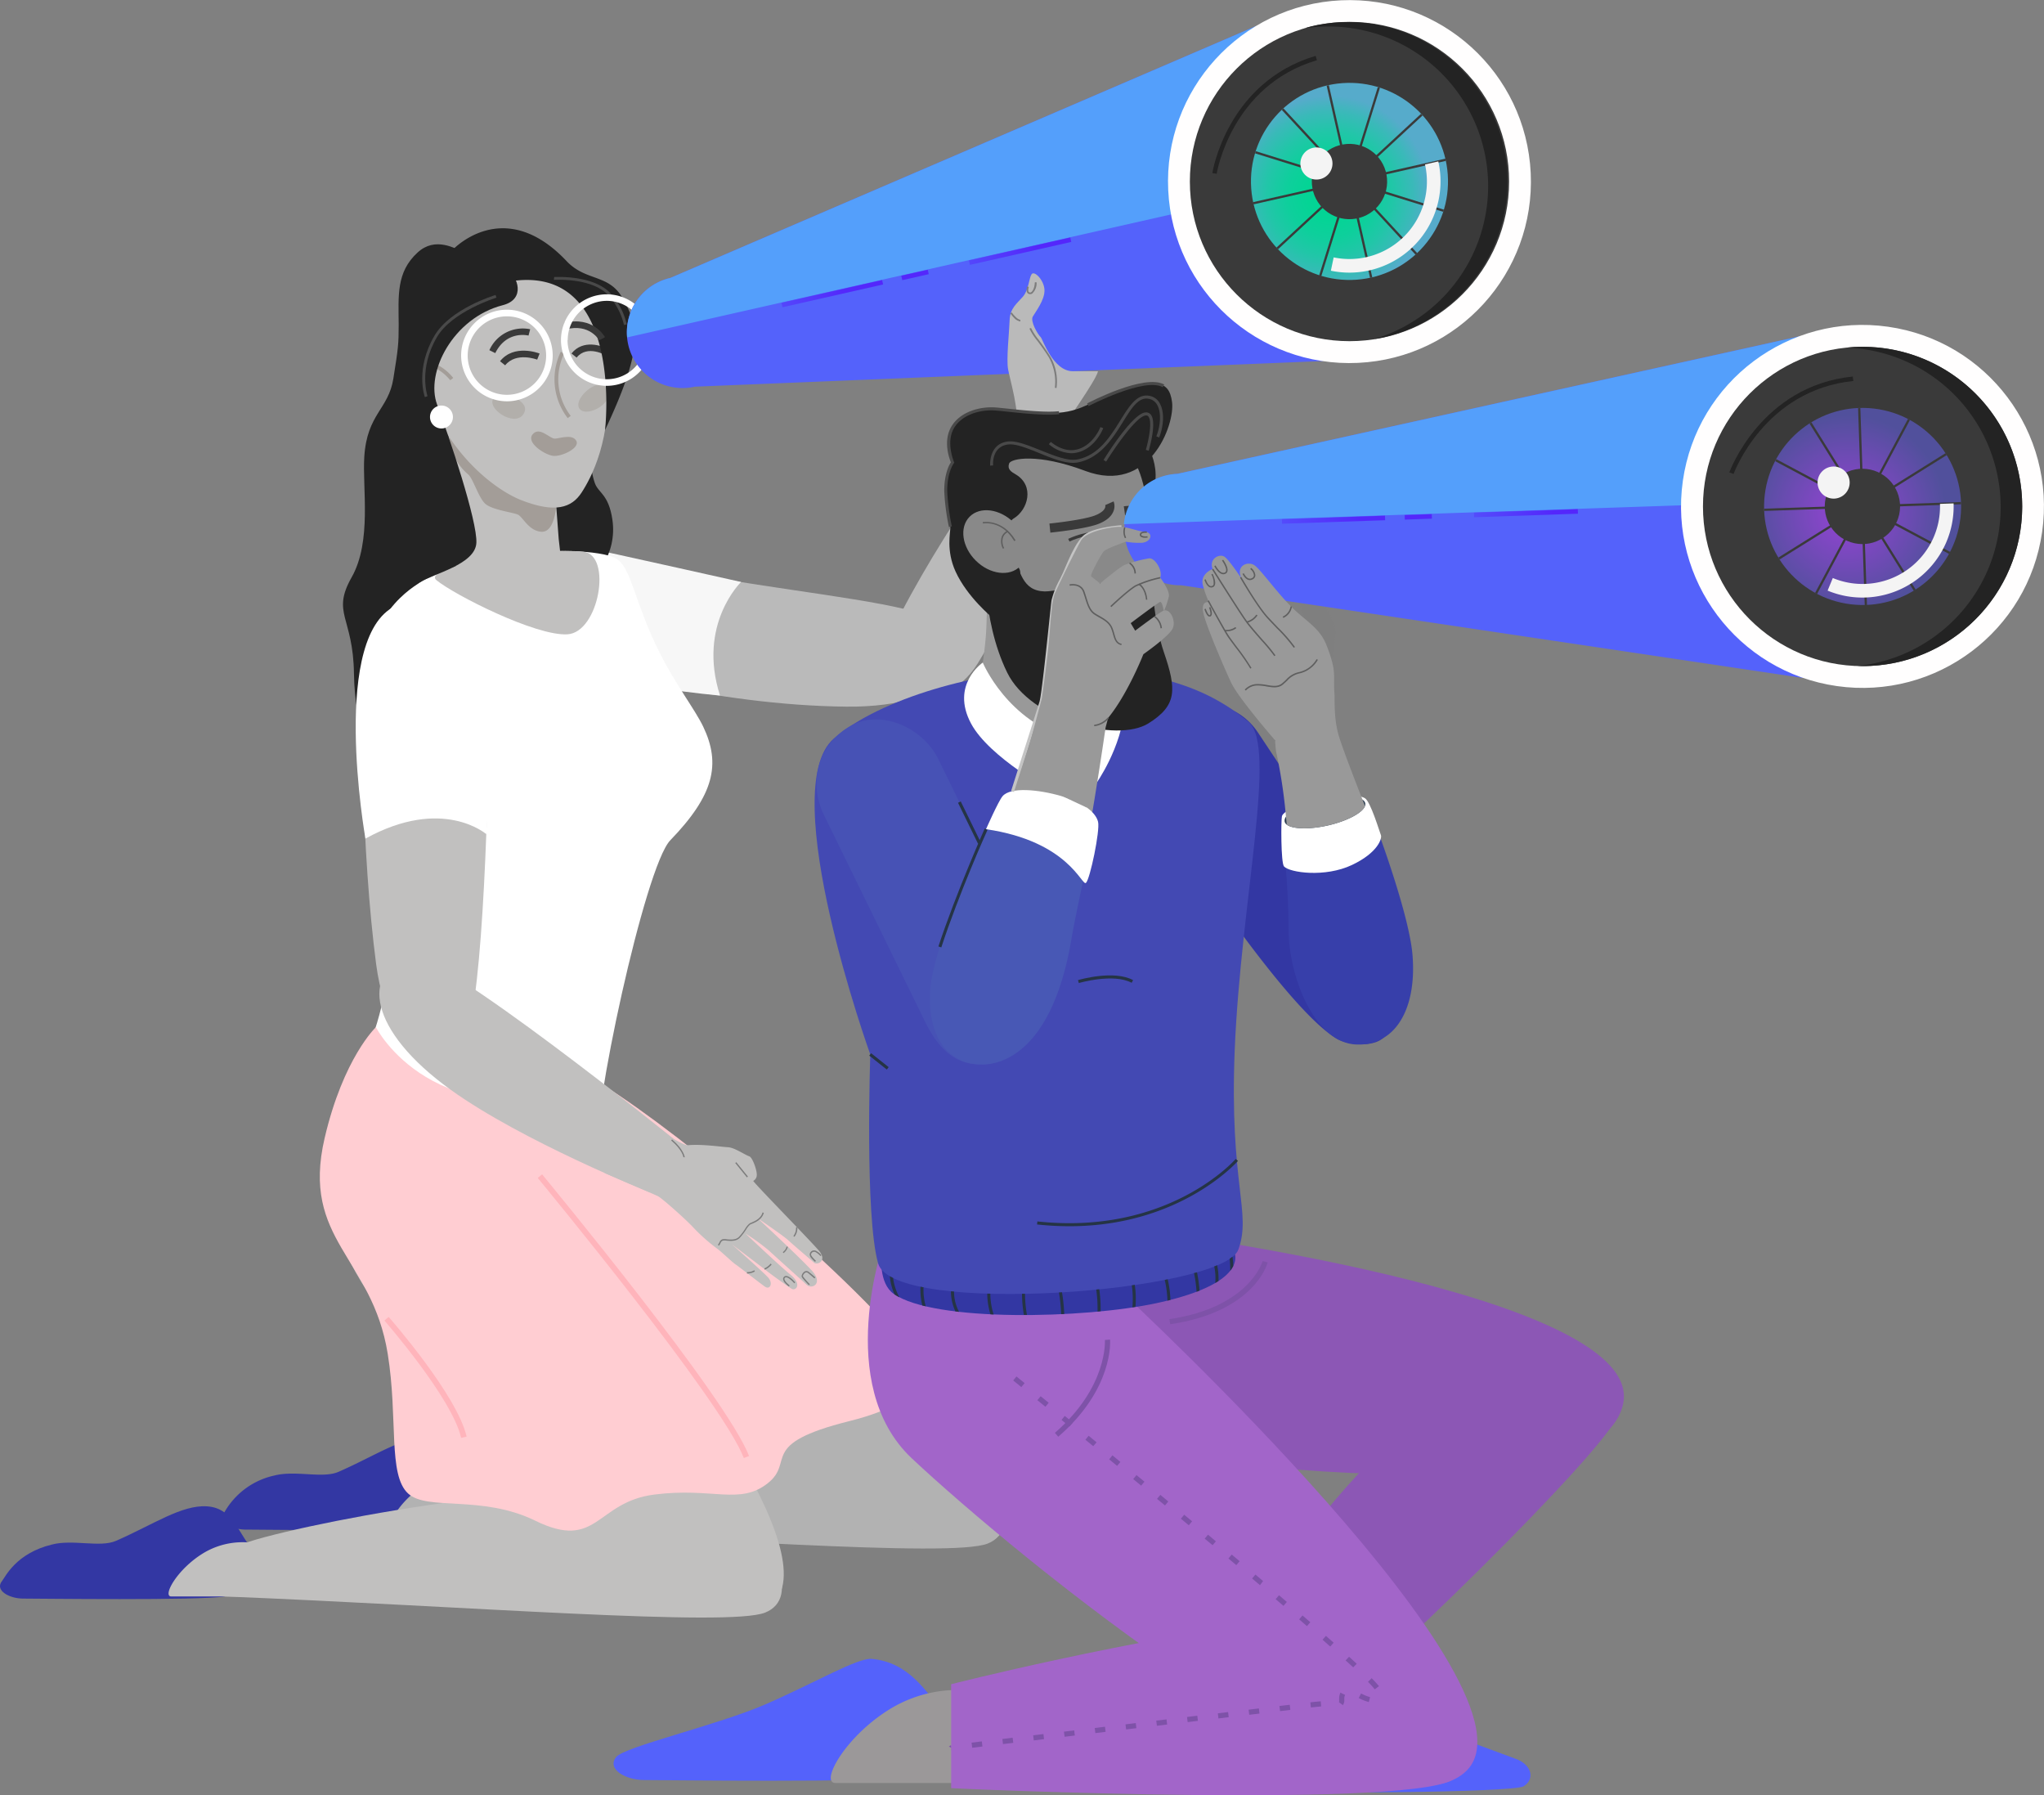 <svg xmlns="http://www.w3.org/2000/svg" xmlns:xlink="http://www.w3.org/1999/xlink" viewBox="0 0 558.06 490.04"><rect x="0" y="0" width="558.06" height="490.04" fill="#808080" stroke="none"/><defs><style>.cls-1{fill:#bababa;}.cls-2{fill:#f7f7f7;}.cls-3{fill:#232323;}.cls-4{fill:#b2b2b2;}.cls-5{fill:#3337a3;}.cls-6{fill:#c1c0bf;}.cls-7{fill:#fff;}.cls-8{fill:#a39d98;}.cls-9{fill:#ffcdd2;}.cls-10{fill:#b2afab;}.cls-11{fill:#3a3a3a;}.cls-12{fill:#494949;}.cls-13{fill:#ffb4bb;}.cls-14{fill:#5462fb;}.cls-15{fill:#549ffb;}.cls-16{fill:#fffefe;}.cls-17{fill:url(#Gradient_bez_nazwy_5);}.cls-18{fill:#f4f4f4;}.cls-19{fill:url(#Gradient_bez_nazwy_3);}.cls-20{fill:url(#Gradient_bez_nazwy_3-2);}.cls-21{fill:url(#Gradient_bez_nazwy_3-3);}.cls-22{fill:#7c7c7c;}.cls-23{fill:#9b9899;}.cls-24{fill:#8c57b5;}.cls-25{fill:#a265c9;}.cls-26{fill:#7e52a8;}.cls-27{fill:#005454;}.cls-28{fill:#4349b3;}.cls-29{fill:#999;}.cls-30{fill:#4752b5;}.cls-31{fill:#898989;}.cls-32{fill:#4858b5;}.cls-33{fill:#373faa;}.cls-34{fill:#2c3e52;}.cls-35{fill:#7f7f7f;}.cls-36{fill:#5e5e5e;}.cls-37{fill:#b9c2e5;}.cls-38{fill:#253445;}.cls-39{fill:#c4c4c4;}.cls-40{fill:url(#Gradient_bez_nazwy_4);}.cls-41{fill:url(#Gradient_bez_nazwy_3-4);}.cls-42{fill:url(#Gradient_bez_nazwy_3-5);}.cls-43{fill:url(#Gradient_bez_nazwy_3-6);}</style><radialGradient id="Gradient_bez_nazwy_5" cx="2152.44" cy="49.55" r="26.91" gradientTransform="matrix(-1, -0.07, -0.07, 1, 2518.92, 153.87)" gradientUnits="userSpaceOnUse"><stop offset="0" stop-color="#00d693"/><stop offset="0.24" stop-color="#04d495"/><stop offset="0.44" stop-color="#0ecf9c"/><stop offset="0.64" stop-color="#21c6a8"/><stop offset="0.84" stop-color="#3ab9b9"/><stop offset="1" stop-color="#56abcb"/></radialGradient><linearGradient id="Gradient_bez_nazwy_3" x1="2279.78" y1="80.17" x2="2307.52" y2="80.17" gradientTransform="matrix(-0.98, -0.22, -0.22, 0.98, 2482.04, 508.06)" gradientUnits="userSpaceOnUse"><stop offset="0" stop-color="#5427fb"/><stop offset="1" stop-color="#5458fb"/></linearGradient><linearGradient id="Gradient_bez_nazwy_3-2" x1="2267.31" y1="75.07" x2="2274.81" y2="75.07" gradientTransform="matrix(-0.98, -0.22, -0.22, 0.98, 2481.47, 502.95)" xlink:href="#Gradient_bez_nazwy_3"/><linearGradient id="Gradient_bez_nazwy_3-3" x1="2228.39" y1="68.58" x2="2256.34" y2="68.58" gradientTransform="matrix(-0.98, -0.22, -0.22, 0.98, 2480.75, 496.46)" xlink:href="#Gradient_bez_nazwy_3"/><radialGradient id="Gradient_bez_nazwy_4" cx="1482.33" cy="40.47" r="26.91" gradientTransform="matrix(0.07, -1, -1, -0.07, 443.01, 1619.68)" gradientUnits="userSpaceOnUse"><stop offset="0" stop-color="#9743d6"/><stop offset="0.99" stop-color="#51509c"/></radialGradient><linearGradient id="Gradient_bez_nazwy_3-4" x1="1609.66" y1="71.09" x2="1637.41" y2="71.09" gradientTransform="matrix(-0.98, -0.22, -0.22, 0.98, 1963.29, 430.74)" xlink:href="#Gradient_bez_nazwy_3"/><linearGradient id="Gradient_bez_nazwy_3-5" x1="1597.19" y1="65.98" x2="1604.69" y2="65.98" gradientTransform="matrix(-0.98, -0.22, -0.22, 0.98, 1963.27, 429.96)" xlink:href="#Gradient_bez_nazwy_3"/><linearGradient id="Gradient_bez_nazwy_3-6" x1="1558.28" y1="59.5" x2="1586.23" y2="59.5" gradientTransform="matrix(-0.98, -0.22, -0.22, 0.98, 1963.26, 428.96)" xlink:href="#Gradient_bez_nazwy_3"/></defs><g id="Warstwa_2" data-name="Warstwa 2"><g id="Warstwa_1-2" data-name="Warstwa 1"><path class="cls-1" d="M150.84,149c6.68.13,25.6,5.51,46.91,9.13,24.19,4.11,51,6.74,58.34,11.31,13.77,8.6,5.24,23.75-25,23.45-36.09-.36-72.69-10.67-84.21-15.38C122.53,167.51,133.65,148.63,150.84,149Z"/><path class="cls-1" d="M290,121.09l-12.32-3.51s-25,33.44-36.52,59.89c-5.14,11.78,15.7,20,25.82,3.56C283.85,153.66,290,121.09,290,121.09Z"/><path class="cls-2" d="M202.34,158.86s-12,11.53-5.76,31c0,0-30.49-2.48-50.33-10.21s-10.75-35.47,5-32.08C173.88,152.47,202.34,158.86,202.34,158.86Z"/><path class="cls-3" d="M161.4,121.2s-.68,5.92,1,10.66c1,2.79,3.79,3,4.81,10.08,1.32,9.07-4.52,17.13-10.44,18.15-4.17.72-9.44-7.34-10.31-11.87C144.36,137.25,161.4,121.2,161.4,121.2Z"/><path class="cls-4" d="M269.65,421.35c-9.95,3.93-81.12-1.74-147.58-4.42-6.1-.24-14.9-9.3,10.88-16.16,27.77-7.39,98.94-18.89,119.55-9.6S279.6,417.42,269.65,421.35Z"/><path class="cls-5" d="M129.17,403.47c-3.48-4.26-5-10.68-11.89-11.13s-14.61,4.94-24.85,9.42c-4.35,1.9-11.72-.48-17.48,1a20.76,20.76,0,0,0-13.66,10c-2,2.54,2,4.77,5.78,4.77s48.18.57,55-.59C128.28,415.88,132.66,407.72,129.17,403.47Z"/><path class="cls-4" d="M130.23,402.39A20.65,20.65,0,0,0,116.46,405c-7.35,4.39-11.44,11.92-8.94,11.92h28Z"/><path class="cls-4" d="M131,306.59c14.62-20.75,52.7,1.65,78.27,24.82,27.28,24.72,80.78,74.2,62.72,88.4-11.66,9.17-59.45-19.17-101-49C129.64,341.18,119.62,322.81,131,306.59Z"/><path class="cls-6" d="M98.54,304.36c17.92-18,42.18,10.19,63.46,37.36,22.7,29,67.05,86.8,46.85,97.74-13,7.06-51.95-25.54-87.89-62C85.22,341.27,84.54,318.41,98.54,304.36Z"/><path class="cls-6" d="M208.89,440.19c-9.95,3.94-81.12-1.74-147.57-4.41-6.11-.25-14.91-9.3,10.87-16.17,27.77-7.39,98.94-18.89,119.56-9.59S218.84,436.26,208.89,440.19Z"/><path class="cls-5" d="M68.41,422.31c-3.48-4.26-5-10.68-11.89-11.13s-14.61,4.94-24.85,9.42c-4.35,1.9-11.72-.48-17.47,1C4.34,424,1.51,430.37.53,431.6c-2,2.53,2,4.76,5.79,4.76s48.17.57,55-.58C67.52,434.72,71.9,426.57,68.41,422.31Z"/><path class="cls-6" d="M69.47,421.23a20.72,20.72,0,0,0-13.77,2.62c-7.35,4.39-11.44,11.93-8.94,11.93h28Z"/><path class="cls-7" d="M163.07,315.48s-36.73,1.57-55.37,8.89c-4.25,1.66-17.07-14.92-9.27-32.94,6.39-14.78,7.25-23.66,8.11-32.41,3.21-32.91-12.1-63.24-3.68-86.92s57.72-23.7,65.09-19.78c4.56,2.43,4.89,11.33,12.1,25.75,4.44,8.85,9.72,15.63,11.95,20.3,4.87,10.21,2.94,18.66-9,31C176.07,236.51,161.37,304.9,163.07,315.48Z"/><path class="cls-6" d="M142.24,136.48c9.36,3.69,13.83,2.12,16.53-2s8.27-14.6,7.07-31.65c-.36-5-2.52-19.36-8.1-26.78,0,0-11.25-16.38-34.51-6.76-11.7,4.85-14.36,22.37-5.28,41.76C125.35,126.87,136.8,134.34,142.24,136.48Z"/><polygon class="cls-6" points="122.33 115.07 124.71 160.09 153.06 151.67 152.54 147.14 150.39 118.4 122.33 115.07"/><path class="cls-8" d="M149.93,138.5h-.1l-.73-.09-.47-.06-.68-.13-.62-.12-.65-.16-.75-.2-.63-.18-.94-.3-.54-.18c-.51-.18-1-.37-1.56-.58h0c-4.39-1.73-12.68-6.92-19.6-17.15h0a14.73,14.73,0,0,0,5.18,10.17c1.32,1.1,2.82,6.36,4.66,8s7.42,2.34,8.83,2.92,2.95,4.48,6.48,4.71,4-6.61,4-6.61h0A15.06,15.06,0,0,1,149.93,138.5Z"/><path class="cls-6" d="M113.52,97.6c-2.5,2.49-1.93,7.12,1.27,10.32s7.82,3.78,10.32,1.28,1.94-7.13-1.27-10.33S116,95.1,113.52,97.6Z"/><path class="cls-8" d="M151,124.43c-2.26-.28-7.49-3.63-5.57-5.89s4.69,1.29,6.12,1.19,4.64-1.29,5.75.53C158.55,122.27,153.28,124.72,151,124.43Z"/><path class="cls-8" d="M155,114.14l.82-.62a16.33,16.33,0,0,1-1.81-17l-.91-.5A17.37,17.37,0,0,0,155,114.14Z"/><path class="cls-9" d="M251,371.92s6.08,9.71-19.12,16-14.66,11-22.32,17-15,1-30.95,3.05-15.42,15.47-32.45,7.14c-14.65-7.17-29.45-2.59-34.73-7.42-5.57-5.1-2.71-20.38-5.57-38.13-4.28-26.53-23.72-31-17.23-58.89,5.12-21.93,14-30.28,14-30.28s15.69,30.95,62.27,15.93C186.29,309.68,233.65,349,251,371.92Z"/><path class="cls-6" d="M159.31,150.61c-10.79-1.26-44.67,4.06-40.15,7.76,4.86,4,27.1,15.29,35.75,14.78S167.19,151.53,159.31,150.61Z"/><path class="cls-10" d="M143.25,112.33c-1.64,4.73-9.9-.11-8.72-3.22S144.44,108.93,143.25,112.33Z"/><path class="cls-10" d="M165.42,105.66c3.28,3.79-5,8.55-7.13,6S163.05,102.94,165.42,105.66Z"/><path class="cls-11" d="M137.92,99.72c3-3.74,8.69-1.58,8.74-1.55l.66-1.67c-.28-.11-7-2.67-10.8,2.1Z"/><path class="cls-11" d="M157.43,97.61c2.92-3.63,8-.62,8.18-.49l.94-1.53c-2.27-1.39-7.39-3-10.52.9Z"/><path class="cls-6" d="M133.33,182.16c.61,15.64-.61,74-4.46,94.49-3,16-22.24,16.44-26.18-13.5s-4.69-74.08-2.38-82.67C107.16,155,132.67,165,133.33,182.16Z"/><path class="cls-8" d="M122.92,103.79l.83-.62c-.15-.21-3.84-5.09-9.21-4.48l.12,1C119.43,99.19,122.88,103.74,122.92,103.79Z"/><path class="cls-7" d="M125.9,97.05a12.5,12.5,0,1,1,12.5,12.49A12.52,12.52,0,0,1,125.9,97.05Zm1.79,0a10.71,10.71,0,1,0,10.71-10.7A10.71,10.71,0,0,0,127.69,97.05Z"/><path class="cls-3" d="M114,68.94c4.83-4.46,10.32-1.12,12.71,0s-.82,3.8,3.14,4,6.36-.67,8.86.89,5,7.82-1.45,9.48c-13.56,3.49-21.22,18.38-17.9,27.19s11,31.75,10.7,37.69-11.9,8.43-15.42,10.79-17.43,11-14.1,35.34c1,7.62,1.32,11.8,1.32,11.8s-5-6.66-5.22-22.26-6.2-16.42-.63-26.28,2.89-24.38,3.45-32.92c.76-11.71,6.59-12.9,7.93-21.29s1.46-9.38,1.46-14.76C108.81,80.78,108.13,74.31,114,68.94Z"/><path class="cls-3" d="M123.34,68.44s14-15.53,31.37,2.85c5.31,5.6,11.51,3.39,15.34,10.19,4.45,7.88,5.65,13.5-4.86,35.93,0,0,5.16-43.7-24-40.86C136.16,77,128.47,76,127,73A13.21,13.21,0,0,0,123.34,68.44Z"/><path class="cls-11" d="M135.22,96.39c3.09-6.22,8.84-4.85,9.08-4.79l.45-1.73a10,10,0,0,0-11.14,5.72Z"/><path class="cls-11" d="M163.59,92.88l1.58-.83c0-.06-3.23-5.93-11.13-3.89l.45,1.74C161,88.21,163.56,92.84,163.59,92.88Z"/><path class="cls-7" d="M117.4,113.83a3.13,3.13,0,1,0,3.13-3.13A3.13,3.13,0,0,0,117.4,113.83Z"/><path class="cls-6" d="M177.27,325.41,184.08,311S119.34,258.86,112,261.11c-13.49,4.12-11.49,20.15,11.06,36.37C142.52,311.5,177.27,325.41,177.27,325.41Z"/><path class="cls-7" d="M132.77,227.7s-11.89-10.42-33,1.21c0,0-10.1-56.81,9.09-63.88s24.85,6.54,25.83,16.47S132.77,227.7,132.77,227.7Z"/><path class="cls-12" d="M170.36,88.7l.75-.15a18.56,18.56,0,0,0-4.66-8.73c-4.34-4.29-12.69-4.3-15.15-4.2l-.08.77h.11c2.37-.1,10.46-.1,14.58,4A18.14,18.14,0,0,1,170.36,88.7Z"/><path class="cls-7" d="M153.16,92.83a12.49,12.49,0,1,1,12.49,12.49A12.51,12.51,0,0,1,153.16,92.83Zm1.79,0a10.7,10.7,0,1,0,10.7-10.71A10.71,10.71,0,0,0,155,92.83Z"/><path class="cls-12" d="M116,108.4l.72-.26c0-.07-2.55-7.42,2.59-16.14,4.13-7,16.1-10.71,16.22-10.74l-.22-.74c-.51.15-12.38,3.8-16.67,11.09C113.31,100.66,115.88,108.09,116,108.4Z"/><path class="cls-13" d="M203.08,398l1.43-.55C198.49,381.65,150,323,148,320.55l-1.18,1C147.29,322.14,197.15,382.43,203.08,398Z"/><path class="cls-13" d="M125.9,392.49l1.5-.34c-2.54-11.21-20.53-31.81-21.29-32.68l-1.15,1C105.14,360.69,123.45,381.65,125.9,392.49Z"/><path class="cls-14" d="M183,75.87a15.21,15.21,0,1,0,6.71,29.68l171.57-7L342.76,7.19Z"/><path class="cls-15" d="M171.23,92.1,351.71,51.3,342.76,7.19,183,75.87A15.21,15.21,0,0,0,171.23,92.1Z"/><circle class="cls-16" cx="368.44" cy="49.55" r="49.54" transform="translate(-1.93 17.43) rotate(-2.7)"/><circle class="cls-11" cx="368.44" cy="49.55" r="43.58"/><circle class="cls-17" cx="368.44" cy="49.55" r="26.9" transform="translate(-2.6 26.44) rotate(-4.1)"/><path class="cls-3" d="M358.83,7c-1,.22-1.9.48-2.83.75a43.57,43.57,0,0,1,19.18,84.8c.95-.15,1.91-.32,2.87-.54A43.58,43.58,0,0,0,358.83,7Z"/><rect class="cls-11" x="368.13" y="22.65" width="0.62" height="53.81" transform="translate(-1.86 82.47) rotate(-12.74)"/><rect class="cls-11" x="368.13" y="22.65" width="0.62" height="53.81" transform="translate(64.21 263.2) rotate(-42.74)"/><rect class="cls-11" x="368.13" y="22.65" width="0.62" height="53.81" transform="translate(211.8 386.69) rotate(-72.74)"/><polygon class="cls-11" points="342.26 55.78 342.13 55.18 394.61 43.31 394.74 43.92 342.26 55.78"/><rect class="cls-11" x="341.53" y="49.24" width="53.81" height="0.62" transform="translate(64.37 263.43) rotate(-42.78)"/><rect class="cls-11" x="341.53" y="49.24" width="53.81" height="0.62" transform="translate(211.59 386.6) rotate(-72.7)"/><path class="cls-18" d="M368.42,74.42a24.76,24.76,0,0,1-5.06-.52l.76-3.64a21.15,21.15,0,0,0,24.94-25.37l3.63-.83a24.9,24.9,0,0,1-24.27,30.36Z"/><circle class="cls-11" cx="368.44" cy="49.55" r="10.28" transform="translate(-3 64.93) rotate(-10.03)"/><path class="cls-18" d="M363.69,43.66a4.38,4.38,0,1,1-5.24-3.3A4.38,4.38,0,0,1,363.69,43.66Z"/><path class="cls-3" d="M332.18,47.44,331,47.25c0-.25,4.05-24.84,28.2-32l.35,1.19C336.13,23.37,332.22,47.19,332.18,47.44Z"/><rect class="cls-19" x="213.15" y="79.55" width="28.17" height="1.24" transform="translate(-12.09 52.11) rotate(-12.75)"/><rect class="cls-20" x="246.12" y="74.45" width="7.41" height="1.24" transform="translate(-10.41 56.97) rotate(-12.75)"/><rect class="cls-21" x="264.33" y="67.96" width="28.37" height="1.24" transform="translate(-8.27 63.14) rotate(-12.75)"/><path class="cls-1" d="M288,128.91s1.91-11,2.2-12,9.06-13,9.58-15.58l-6.9,0c-5.37,0-8.22-8.78-8.72-9.26-.85-.81-2.92-4.37-2.18-5.66s3.28-4.53,3.19-7.24-2.8-5.42-3.53-4.3-.75,4.25-2.38,6.13-3.5,3.12-3.61,6.44-.94,10.62-.41,13.44,3.29,12.16,2.13,15.79-2.85,10.13-2.85,10.13Z"/><path class="cls-22" d="M288,105.85a13.54,13.54,0,0,0-1.63-8.28c-1.15-1.85-2.26-3.35-3.16-4.55a15.91,15.91,0,0,1-2.15-3.33l.44-.16a15.61,15.61,0,0,0,2.08,3.21c.9,1.21,2,2.72,3.18,4.59a13.57,13.57,0,0,1,1.69,8.6Z"/><path class="cls-22" d="M280.58,80.05c-.57-.57-.15-1.81-.13-1.87l.44.15s-.41,1.24.15,1.48a.51.51,0,0,0,.5-.06c.41-.26.91-1.12,1-2.69l.47,0a3.87,3.87,0,0,1-1.19,3.07,1,1,0,0,1-.93.09A.73.73,0,0,1,280.58,80.05Z"/><path class="cls-22" d="M276.85,86.74a9.9,9.9,0,0,1-1-1.2l.38-.26c.4.56,1.59,2,2.35,2v.47A3,3,0,0,1,276.85,86.74Z"/><path class="cls-6" d="M187.71,312.61c4-.36,9.15.45,11,.54s4.47,2,5.91,2.51c.82.32,2,3.62,2,4.94a1.86,1.86,0,0,1-.95,1.74c-.48-.06,15.18,15.88,17.87,19,2.46,2.83-.41,4.14-1.33,3.3s-5.57-4.77-7-6.09-8.34-6-8.34-6,11.72,10.88,14.84,14.34,0,5.23-1.56,3.75c-1.14-1.09-8.38-7.57-10.27-9.33a60.78,60.78,0,0,0-6.33-4.59s9,8.55,12.28,11.23,1.39,4.49.34,3.86-5.72-4-6.87-4.92-9.52-7.26-9.52-7.26,8.44,7.44,9.91,9.05.54,3.47-.81,2.55-7-5.38-8-6.05-3.84-3.45-5.13-4.38a49.06,49.06,0,0,1-6.36-5.63c-2.1-2.29-8.64-8.09-9.74-8.64s-14.55-6.32-14.55-6.32l10-14.62S186.33,312.74,187.71,312.61Z"/><path class="cls-22" d="M203.92,347.62a4,4,0,0,0,2.18-.56l-.18-.32a3.45,3.45,0,0,1-1.95.51Z"/><path class="cls-22" d="M208.81,346.58a4.73,4.73,0,0,0,1.87-1.43l-.29-.22a4.37,4.37,0,0,1-1.71,1.31Z"/><path class="cls-22" d="M213.91,342.06a2.94,2.94,0,0,0,1.18-1.75l-.36,0c-.07.78-1,1.48-1,1.49Z"/><path class="cls-22" d="M216.61,337.39l.28.22a3.77,3.77,0,0,0,.8-2.66l-.36.08A3.5,3.5,0,0,1,216.61,337.39Z"/><path class="cls-22" d="M196,339.8l.28.23a4,4,0,0,0,.46-.74,1.08,1.08,0,0,1,.6-.64,2.86,2.86,0,0,1,1,0c1.13.1,2.66.24,3.66-.79a16.26,16.26,0,0,0,1.7-2.22,5.27,5.27,0,0,1,1.12-1.38,5.07,5.07,0,0,1,.48-.21c1-.41,2.76-1.18,3.24-3l-.35-.09c-.43,1.65-2.06,2.34-3,2.75-.2.09-.38.16-.5.23a5.2,5.2,0,0,0-1.25,1.49,14.41,14.41,0,0,1-1.67,2.18c-.87.91-2.31.77-3.35.68a2.9,2.9,0,0,0-1.21,0,1.46,1.46,0,0,0-.78.81A4,4,0,0,1,196,339.8Z"/><path class="cls-22" d="M221.53,343.44a9.68,9.68,0,0,0,1,1l.24-.27c-.56-.52-1.34-1.39-1.34-1.72a.83.83,0,0,1,.41-.64.85.85,0,0,1,.87,0,4.78,4.78,0,0,1,1.29,1.06l.28-.23a5,5,0,0,0-1.4-1.16,1.25,1.25,0,0,0-1.23,0,1.19,1.19,0,0,0-.58,1A1.75,1.75,0,0,0,221.53,343.44Z"/><path class="cls-22" d="M219.2,349c.52.66,1.51,1.67,1.65,1.8l.26-.25a18.63,18.63,0,0,1-1.86-2.11c-.09-.17.09-.61.43-.9a.65.65,0,0,1,.83-.12c.58.42,1.83,1.54,1.84,1.55l.25-.27c0-.05-1.28-1.14-1.88-1.58a1,1,0,0,0-1.27.14c-.41.35-.72,1-.52,1.35A2,2,0,0,0,219.2,349Z"/><path class="cls-22" d="M214.25,350.11a6.65,6.65,0,0,0,1.14,1.06l.21-.29c-.37-.28-1.37-1.12-1.43-1.73a.44.44,0,0,1,.12-.35.43.43,0,0,1,.35-.13c.7,0,1.83,1.18,2.2,1.62l.28-.24c-.06-.07-1.46-1.72-2.47-1.75a.81.81,0,0,0-.62.25.78.78,0,0,0-.22.63A1.94,1.94,0,0,0,214.25,350.11Z"/><path class="cls-22" d="M186.59,315.89l.36,0c0-.08-.24-2.11-3.46-4.86l-.24.28C186.35,313.91,186.59,315.87,186.59,315.89Z"/><rect class="cls-22" x="202.29" y="316.79" width="0.36" height="5.05" transform="translate(-155.91 198.83) rotate(-39.04)"/><path class="cls-14" d="M257.47,467.41c-4.58-5.6-9.23-13.63-19.44-14.59-3.84-.37-15.41,6.46-28.88,12.34-13.16,5.75-38.67,11.6-40.93,14.46-2.64,3.33,2.64,6.26,7.6,6.27s63.34.75,72.31-.78C256.29,483.73,262.05,473,257.47,467.41Z"/><path class="cls-14" d="M337,470c2.11,6.14,3.51,14.36,11.81,18.36,3.12,1.51,64.35.95,67.15-.75,3.26-2,2.14-5.91-2-7.46S358.45,459.52,350.41,458C343.11,456.62,334.91,463.85,337,470Z"/><path class="cls-23" d="M267.06,461.75a35.43,35.43,0,0,0-23.63,4.49c-12.62,7.53-19.64,20.46-15.34,20.46h48Z"/><path class="cls-24" d="M308.55,335.32s143,17.57,134.45,48.53c-9.91,36.06-155.92,8.57-155.92,8.57Z"/><path class="cls-24" d="M441.28,386.79c-1.44,7.51-67.1,72.86-94.51,93.35l-27-5.25s37.39-66.85,69.08-88.74S442.72,379.27,441.28,386.79Z"/><path class="cls-25" d="M241.38,338.85s-13.92,39,7.54,59.21c28.31,26.61,127,107.42,151.16,85.6s-93.59-130.72-93.59-130.72Z"/><path class="cls-25" d="M397.55,485.06c6.74-8.93-8.68-48.25-42.4-43.81-48,6.33-95.46,18.49-95.46,18.49V488.1C259.32,488.19,390.82,494,397.55,485.06Z"/><path class="cls-26" d="M288.93,392.18l-.92-1.06c14.51-12.59,13.66-25.22,13.65-25.35l1.41-.11C303.11,366.2,304,379.13,288.93,392.18Z"/><path class="cls-26" d="M259.77,477.78l-.08-.7-.62-.33.56-.37.08.71.6.33-.6-.33.08.69Zm5.66-.7-.17-1.39,2.8-.35.17,1.4Zm8.41-1-.17-1.39,2.8-.35.18,1.4Zm8.41-1-.17-1.4,2.8-.34.17,1.39Zm8.41-1-.18-1.39,2.8-.35.17,1.4Zm8.4-1-.17-1.39,2.8-.35.17,1.4Zm8.4-1-.17-1.39,2.8-.34.17,1.39Zm8.4-1-.17-1.4,2.8-.34.17,1.4Zm8.4-1-.17-1.4,2.8-.34.17,1.4Zm8.4-1-.16-1.4,2.8-.33.17,1.39Zm8.41-1-.17-1.39,2.81-.34.16,1.4Zm8.42-1-.17-1.4,2.81-.33.16,1.4Zm8.41-1-.15-1.39c1.39-.16,2.37-.25,2.85-.29l.11,1.4Zm8.82-.59-1.15-.82s.05-.08.05-.29a1.7,1.7,0,0,0,0-.22,4.63,4.63,0,0,1,0-.51,3.69,3.69,0,0,1,.35-1.61l1.27.61a2.26,2.26,0,0,0-.21,1,2.3,2.3,0,0,0,0,.36c0,.13,0,.26,0,.37A1.94,1.94,0,0,1,366.72,465.29Zm7-.88a14.15,14.15,0,0,1-2.76-1.1l.64-1.25a12.37,12.37,0,0,0,2.46,1Zm1.62-3.47a24.24,24.24,0,0,0-1.84-2.05l1-1c.87.9,1.53,1.63,2,2.17Zm-5.88-6c-.65-.6-1.34-1.24-2.08-1.9l.95-1,2.09,1.91Zm-6.27-5.68-2.11-1.87.93-1.05,2.11,1.87Zm-6.36-5.58-2.13-1.85.92-1.06,2.13,1.85Zm-6.41-5.53-2.14-1.83.92-1.07,2.14,1.83ZM344,432.7l-2.15-1.83.91-1.07,2.09,1.78Zm-6.46-5.47-2.15-1.81.9-1.08,2.16,1.82Zm-6.48-5.44L328.91,420l.9-1.08,2.16,1.81Zm-6.49-5.44-2.16-1.8.9-1.08,2.16,1.8Zm-6.5-5.41-2.17-1.8.9-1.09,2.17,1.8Zm-6.51-5.41-2.17-1.79.9-1.09,2.17,1.8ZM305,400.14l-2.17-1.79.89-1.09,2.18,1.8Zm-6.53-5.39L296.33,393l.9-1.08,2.17,1.79ZM292,389.38l-2.18-1.79.89-1.09,2.18,1.79ZM285.42,384l-2.19-1.79.89-1.09,2.19,1.79Zm-6.57-5.37-2.22-1.81.89-1.09,2.22,1.81Z"/><path class="cls-26" d="M319.49,361.48l-.21-1.4c21.81-3.2,25.43-15.73,25.46-15.85l1.36.36C346,345.14,342.28,358.12,319.49,361.48Z"/><path class="cls-27" d="M252.44,330.73c.76.89,1.57-4.54,2.88-10.25,1.52-6.63,3.31-13.87.46-15.48-3.09-1.75-3.39,7-3.51,14.68C252.18,325.17,251.76,329.92,252.44,330.73Z"/><path class="cls-27" d="M244.86,322.81c.87.78.94-4.71,1.45-10.55.59-6.78,1.37-14.19-1.67-15.4-3.3-1.3-2.4,7.41-1.46,15C243.84,317.34,244.08,322.1,244.86,322.81Z"/><path class="cls-5" d="M240.67,342.83s-.81,7.45,3.33,10.35c11.05,7.74,52,6.8,71.79,2.53,26.86-5.81,20.93-14.54,20.93-14.54Z"/><path class="cls-3" d="M313.32,121.73s6.61,10.61-3.1,18.63-4.24-17.1-4.24-17.1Z"/><path class="cls-5" d="M343.38,199.85l37.9,57c5.05,7.6,3.28,20.81-3.77,26.59-3.33,2.73-10.29,1.43-12.46.15-15.58-9.16-50.34-64.14-50.34-64.14a17.36,17.36,0,0,1,28.43-19.94Z"/><path class="cls-28" d="M340.89,197.07c-13.06-11-29.35-14.59-51.45-14.38s-49.3,8.05-61.83,18.95c-16,13.91,10,86.2,10,86.2s-1.54,43.9,2.13,57c4.14,14.7,94.16,7.89,98.37-3.77,3.65-10.11-2.5-17.79-1-54.57C338.8,245.77,348.77,203.73,340.89,197.07Z"/><path class="cls-29" d="M269.39,141.8s.34,23-.18,31.06S266,195,266,195c-.39,6,16.11,7.81,26.4,6.8A10.68,10.68,0,0,0,300.6,197l3.17-44.89Z"/><path class="cls-7" d="M268.32,180.86S275,197,292.37,201.75l-5.08,14.31s-17.18-9.26-22.16-18.54C259.43,186.89,268.32,180.86,268.32,180.86Z"/><path class="cls-30" d="M268.68,290.56c-6.67.28-11.44-2.72-15.72-10.87l-28-57.22c-4.21-8.61-1.9-19.15,7.23-24.3,8.35-4.71,19.76.45,24,9.06l28,57.22a17.37,17.37,0,0,1-8,23.22C274,288.75,271,290.47,268.68,290.56Z"/><path class="cls-7" d="M292.37,201.75l6.85,12.2s7.06-9.81,7.86-21c.66-9.18-2.71-12.83-2.71-12.83S305,198.26,292.37,201.75Z"/><path class="cls-31" d="M310.19,126.79c-6.54-12.65-22.57-15.17-34.48-10.09-16.19,6.9-13,22.4-10.79,33,4.62,22.43,27.89,44.79,42.22,33.57C316.54,175.9,316,137.92,310.19,126.79Z"/><path class="cls-3" d="M260.08,126.27c-3.52-8.3,2-15.6,13.45-14.5,10.73,1,16.27,2,22.78-1,19-8.67,22.88-7.28,23.69-1s-6.28,25.34-23.73,18.76c-12.9-4.86-20.29-3.41-20.76-2-.54,1.56.53,2.23,1.86,3,5.11,3.08,3.37,9.65-.71,12.06-2.52,1.48-.1,10.85,1.56,13.55s-3.24,5.59-4.88,1.61c-1.36-3.29-2.46,11.79-2.46,11.79s-6.81-5.55-10-12.55c-2.61-5.75-1.39-10.55-1.4-12.24S256.27,134.45,260.08,126.27Z"/><path class="cls-3" d="M269,150.62s-1.29,18.14,6,33c6.33,12.89,29.86,19.27,38.56,13.83,7.85-4.91,7.69-9.25,4.2-19.44-2.65-7.74-2.91-17.22-3.47-18.68-1.31-3.41-25.13,2.22-29.08,2.11-6.27-.17-6.54-5.7-8.91-10.28C273.67,146.15,270.9,147.4,269,150.62Z"/><ellipse class="cls-31" cx="271.6" cy="147.83" rx="7.34" ry="9.66" transform="translate(-24.27 237.73) rotate(-45.46)"/><path class="cls-29" d="M283.78,193.28s-5.59,20.41-9.36,27.22-19,36.89-19.66,50.33,5.94,18.77,12.7,18.86,18.22-6.28,24.25-33.5c5.47-24.73,10.13-57.5,10.13-57.5Z"/><path class="cls-32" d="M267.45,290.52a12.57,12.57,0,0,1-9.05-3.91c-3.25-3.46-4.8-8.93-4.47-15.82.66-13.93,16.77-46.31,19.05-51.15,3.25-6.88,26.58-1.19,25.3,7.42-1,6.75-4.48,21.73-5.76,29.31C286.28,293.21,267.65,290.52,267.45,290.52Z"/><path class="cls-12" d="M270.34,127.11c0-.06-.47-5.77,4.61-6.57,2.39-.38,5.68,1,9.16,2.38s7.38,3,10,2.5c5.85-1.14,9-6.22,11.79-10.7,2.41-3.87,4.5-7.22,7.76-6.7a4,4,0,0,1,3,2.11c1.44,2.54.91,6.59-.18,9.29l-.77-.32c1.05-2.59,1.47-6.37.23-8.57a3.26,3.26,0,0,0-2.42-1.69c-2.72-.43-4.58,2.54-6.92,6.32-2.74,4.4-6.14,9.87-12.34,11.07-2.89.56-6.75-1-10.49-2.54-3.38-1.37-6.57-2.68-8.73-2.33-4.3.68-3.92,5.47-3.9,5.68Z"/><path class="cls-12" d="M302,126l-.7-.43c.81-1.32,8-12.83,11.51-13a1.64,1.64,0,0,1,1.41.64c1.63,2.09-.36,9-.59,9.82l-.79-.23c.59-2,1.88-7.59.72-9.08a.79.79,0,0,0-.72-.32C310.26,113.55,304.14,122.56,302,126Z"/><path class="cls-11" d="M286.77,145.39l-.25-2.48c.09,0,9.31-.95,12.54-2.25,1.78-.72,2.41-1.49,2.62-2a1.31,1.31,0,0,0,.08-.79l2.28-1a3.62,3.62,0,0,1-.06,2.73c-.57,1.41-1.91,2.54-4,3.38C296.44,144.4,287.16,145.35,286.77,145.39Z"/><path class="cls-11" d="M313.61,141.12c-2.46-1-6.4-.47-6.44-.46l-.34-2.47c.19,0,4.63-.62,7.71.62Z"/><path class="cls-33" d="M373.14,218.92c-2-4.56-23,0-23,5.34s1.6,15,1.68,29.64c.07,13,7.3,31.2,18.9,31.22h.69a12.85,12.85,0,0,0,9.42-4.39c3.82-4.33,5.53-11.48,4.81-20.14C384.66,249,375.12,223.47,373.14,218.92Z"/><path class="cls-7" d="M350,222.77c.46-1.6,6.56-4.1,11.54-5.12s9.57-.72,11.13.25,4,9.24,4.35,10.06-.7,4.74-7.9,8.15c-7.37,3.49-17,2.09-18.55.41C349.69,235.54,349.74,223.82,350,222.77Z"/><path class="cls-34" d="M372.68,220c-.64,1.85-4.8,4.1-10.12,5.32-5.12,1.16-9.68,1-11.25-.22a1.42,1.42,0,0,1-.56-.81,1.66,1.66,0,0,1,.35-1.33c1.2-1.73,5-3.65,9.83-4.75,5-1.13,9.39-1,11.1.11a1.53,1.53,0,0,1,.71.92A1.44,1.44,0,0,1,372.68,220Z"/><path class="cls-35" d="M363.71,180.69s.64-5.21.93-7.76-3-8-4.38-9.27-1.79-5.58-3.74-5.59-2.72,5.18-.39,10.69,1.28,8.47,1.28,8.47Z"/><path class="cls-36" d="M351.82,202.64a18.77,18.77,0,0,1-3.77-.38l.09-.38c.06,0,6.15,1.44,10.41-1.38l.22.32A12.66,12.66,0,0,1,351.82,202.64Z"/><path class="cls-36" d="M276.91,147.71c-3.41-5.8-8.49-4.82-8.54-4.81l-.08-.38c.06,0,5.41-1,9,5Z"/><path class="cls-11" d="M292,147.83l-.36-.74c.23-.11,5.53-2.64,9.91-1.79l-.16.81C297.25,145.32,292,147.81,292,147.83Z"/><path class="cls-36" d="M273.82,149.77a4.2,4.2,0,0,1-.31-3.29,3.06,3.06,0,0,1,1.51-1.6l.15.36a2.67,2.67,0,0,0-1.3,1.39,3.81,3.81,0,0,0,.31,3Z"/><rect class="cls-37" x="358.09" y="208.62" width="0.83" height="5.79" transform="translate(81.82 522.49) rotate(-78.88)"/><path class="cls-38" d="M257,258.61l-.79-.26c4.82-14.61,12.56-32,12.64-32.18l.76.34C269.51,226.68,261.78,244,257,258.61Z"/><rect class="cls-38" x="264.25" y="218.33" width="0.83" height="12.45" transform="translate(-71.71 138.97) rotate(-26.04)"/><path class="cls-38" d="M270.38,353.12l-.84,0a20,20,0,0,0,.87,5.65l.89.05A18.76,18.76,0,0,1,270.38,353.12Z"/><path class="cls-38" d="M279.85,353.15l-.82,0a35.08,35.08,0,0,0,.52,5.8h.84A33.9,33.9,0,0,1,279.85,353.15Z"/><path class="cls-38" d="M260.48,352.55l-.85-.08a12.92,12.92,0,0,0,1.22,5.5l1,.12A11.61,11.61,0,0,1,260.48,352.55Z"/><path class="cls-38" d="M252.15,351.39l-.84-.17a18.31,18.31,0,0,0,.5,5.13l.94.23A16.69,16.69,0,0,1,252.15,351.39Z"/><path class="cls-38" d="M289.12,352.8a47.55,47.55,0,0,1,.61,5.93l.83-.05a45.36,45.36,0,0,0-.61-5.93Z"/><path class="cls-38" d="M242.94,348.35a15.4,15.4,0,0,0,1.3,5,14.81,14.81,0,0,0,1.32.77,14.56,14.56,0,0,1-1.71-5.26C243.53,348.68,243.23,348.52,242.94,348.35Z"/><path class="cls-38" d="M299.3,352a37.59,37.59,0,0,1,.35,6l.84-.08a38.48,38.48,0,0,0-.36-6Z"/><path class="cls-38" d="M335.73,343.59a25.9,25.9,0,0,1,.15,3.29,8.16,8.16,0,0,0,.83-1.29c0-.95-.12-1.83-.21-2.57C336.27,343.21,336,343.4,335.73,343.59Z"/><path class="cls-38" d="M326,347.51a36.54,36.54,0,0,1,.69,5.11c.28-.1.55-.21.81-.32a38.81,38.81,0,0,0-.69-5Z"/><path class="cls-38" d="M331.52,345.69a15.6,15.6,0,0,1,.27,4.53c.31-.18.6-.36.88-.54a17.12,17.12,0,0,0-.36-4.31Z"/><path class="cls-38" d="M309,350.85a25.57,25.57,0,0,1,.17,6l.84-.13a25.73,25.73,0,0,0-.19-6Z"/><path class="cls-38" d="M318,349.37a28.67,28.67,0,0,1,.74,5.67l.82-.21a29.89,29.89,0,0,0-.75-5.63Z"/><path class="cls-7" d="M269.21,226.34s3.36-7.65,4.51-9c2.17-2.58,9.81-1.86,16.2,0s9.31,4.65,9.88,7S297.61,240,296.49,241,291.87,229.66,269.21,226.34Z"/><rect class="cls-38" x="239.56" y="286.68" width="0.83" height="6.12" transform="translate(-136.16 297.49) rotate(-51.55)"/><path class="cls-12" d="M292.46,123.72a10,10,0,0,1-6.1-2.48l.56-.61s3,2.73,6.52,2.18c4.89-.78,7-6.18,7-6.24l.77.3c-.09.24-2.29,5.9-7.65,6.76A7.11,7.11,0,0,1,292.46,123.72Z"/><path class="cls-38" d="M294.55,268.34l-.24-.8c.4-.12,9.8-2.84,15.05,0l-.4.73C304,265.59,294.64,268.31,294.55,268.34Z"/><path class="cls-38" d="M292,334.72a83.07,83.07,0,0,1-8.86-.48l.09-.83c35.75,3.87,54-16.85,54.15-17.06l.63.54C337.8,317.09,322.29,334.72,292,334.72Z"/><path class="cls-39" d="M276.84,216.18l-.79-.25,7.77-24.42c.55-2,1.83-14.19,2.6-21.45.34-3.23.58-5.56.67-6.15a23,23,0,0,1,2.26-5.76l.61-1.26c.21-.43.47-1,.77-1.74,1.22-2.86,3.07-7.18,5.12-9,2.55-2.23,10-2.76,10.31-2.78l.06.83c-.08,0-7.48.52-9.83,2.57-1.9,1.66-3.78,6.05-4.9,8.67-.3.71-.57,1.32-.78,1.77l-.61,1.26a22.61,22.61,0,0,0-2.19,5.52c-.08.57-.34,3-.67,6.12-.82,7.75-2.06,19.48-2.62,21.6Z"/><path class="cls-12" d="M259.08,143.87A60.4,60.4,0,0,1,257.8,134c0-4.64,1.35-7.1,1.81-7.8-.45-1.09-2.16-5.8.11-9.71,2.41-4.15,7.93-5.63,12.33-5.25.86.07,1.93.19,3.13.31,4.32.46,10.23,1.08,13.91.7l.09.82c-3.77.39-9.73-.23-14.09-.69-1.19-.13-2.26-.24-3.11-.31-4.14-.36-9.31,1-11.54,4.84s0,9.11,0,9.16l.1.23-.15.2s-1.79,2.35-1.78,7.5a61.22,61.22,0,0,0,1.26,9.68Z"/><path class="cls-12" d="M297.19,110.85l-.38-.73c.63-.33,15.68-8.16,21.05-5.16l-.41.73C312.47,102.9,297.34,110.77,297.19,110.85Z"/><path class="cls-14" d="M321.46,129.34a15.22,15.22,0,0,0,1,30.42l169.83,25.31-1.07-93.24Z"/><path class="cls-15" d="M306.84,143.08l184.93-6.25-.52-45L321.46,129.34A15.21,15.21,0,0,0,306.84,143.08Z"/><circle class="cls-16" cx="508.53" cy="138.25" r="49.54" transform="translate(299.98 622.21) rotate(-81.9)"/><circle class="cls-11" cx="508.53" cy="138.25" r="43.58"/><circle class="cls-40" cx="508.53" cy="138.25" r="26.9" transform="translate(311.81 627.14) rotate(-83.29)"/><path class="cls-3" d="M507.06,94.7c-1,0-1.95.11-2.92.2a43.57,43.57,0,0,1,2.94,86.89c1,0,1.93.05,2.92,0a43.57,43.57,0,1,0-2.94-87.1Z"/><rect class="cls-11" x="508.22" y="111.35" width="0.62" height="53.81" transform="translate(-4.38 17.24) rotate(-1.93)"/><rect class="cls-11" x="508.22" y="111.35" width="0.62" height="53.81" transform="translate(3.83 289.9) rotate(-31.93)"/><rect class="cls-11" x="508.22" y="111.35" width="0.62" height="53.81" transform="translate(147.28 521.93) rotate(-61.93)"/><polygon class="cls-11" points="481.65 139.47 481.63 138.85 535.4 137.03 535.42 137.65 481.65 139.47"/><rect class="cls-11" x="481.62" y="137.94" width="53.81" height="0.62" transform="translate(3.95 290.27) rotate(-31.98)"/><rect class="cls-11" x="481.62" y="137.94" width="53.81" height="0.62" transform="translate(147.04 521.71) rotate(-61.9)"/><path class="cls-18" d="M503.84,162.68a25.38,25.38,0,0,1-4.86-1.46l1.42-3.44a21.15,21.15,0,0,0,29.26-20.24l3.72-.13a24.91,24.91,0,0,1-29.54,25.27Z"/><circle class="cls-11" cx="508.53" cy="138.25" r="10.28" transform="translate(363.41 644.86) rotate(-89.23)"/><path class="cls-18" d="M505,131.58a4.38,4.38,0,1,1-4.53-4.23A4.38,4.38,0,0,1,505,131.58Z"/><path class="cls-3" d="M473.31,129.38l-1.17-.42c.09-.23,8.64-23.63,33.71-26.18L506,104C481.7,106.48,473.39,129.15,473.31,129.38Z"/><rect class="cls-41" x="350" y="141.24" width="28.17" height="1.24" transform="translate(-4.6 12.41) rotate(-1.94)"/><rect class="cls-42" x="383.52" y="140.46" width="7.41" height="1.24" transform="translate(-4.56 13.2) rotate(-1.94)"/><rect class="cls-43" x="402.44" y="139.46" width="28.37" height="1.24" transform="translate(-4.51 14.19) rotate(-1.94)"/><path class="cls-29" d="M372.68,220c-.64,1.85-4.8,4.1-10.12,5.32-5.12,1.16-9.68,1-11.25-.22-.07-.74-.14-1.45-.21-2.14a139.9,139.9,0,0,0-2.75-18.06l-.25-2.85s-9.86-11.36-11.92-15.62c-1.29-2.68-6.5-14.62-7.53-18.66s1.44-3.37,1.44-3.37a30.71,30.71,0,0,1-1.61-4.42c-1.05-3.34,2.6-4.66,2.6-4.66-1.09-2.88,2-4.37,3.37-3.25s4.22,5.41,4.59,6c-1.93-3.69,1.79-5.09,3.59-3.67s5.64,6.85,9.71,11,7.93,5.85,9.82,10.7c2.92,7.49,1.78,8,2.17,13.17.17,2.13-.33,7.19,1.53,12.67,1.62,4.77,3.83,10.43,6.17,16.45C372.24,218.9,372.46,219.45,372.68,220Z"/><path class="cls-36" d="M353.22,176.8a42.21,42.21,0,0,0-4.64-5.31c-.86-.9-1.75-1.83-2.58-2.73-2.84-3.08-7.39-11-7.44-11.08l.34-.19c.05.08,4.57,8,7.38,11,.83.9,1.72,1.83,2.58,2.73a41.83,41.83,0,0,1,4.7,5.39Z"/><path class="cls-36" d="M347.91,179.09a46.7,46.7,0,0,0-3.46-4.18c-1.58-1.8-3.38-3.85-4.37-5.25-1.95-2.71-9.1-14.1-9.17-14.21l.33-.21c.07.11,7.21,11.49,9.15,14.2,1,1.37,2.78,3.42,4.36,5.22a45.46,45.46,0,0,1,3.49,4.23Z"/><path class="cls-36" d="M341.37,182.51a59.27,59.27,0,0,0-4-5.74c-.93-1.23-1.72-2.29-2.2-3-1.24-1.89-5.42-9.62-5.46-9.7l.34-.19c0,.08,4.22,7.8,5.45,9.67.46.71,1.3,1.82,2.18,3a57.78,57.78,0,0,1,4,5.78Z"/><path class="cls-36" d="M334.84,172.31c-.27,0-.44,0-.47,0l.05-.39a4.09,4.09,0,0,0,2.86-.75l.27.28A4,4,0,0,1,334.84,172.31Z"/><path class="cls-36" d="M340.46,170l-.09-.38a4.43,4.43,0,0,0,2.61-1.83l.35.18A4.76,4.76,0,0,1,340.46,170Z"/><path class="cls-36" d="M350.36,168.67l-.13-.37a3.64,3.64,0,0,0,2.12-2.77l.38.05A4,4,0,0,1,350.36,168.67Z"/><path class="cls-36" d="M341.25,158.35a1.34,1.34,0,0,1-.4-.06c-1-.29-1.59-1.59-1.62-1.65l.36-.16s.55,1.2,1.37,1.44a1.1,1.1,0,0,0,.93-.17.86.86,0,0,0,.46-.75,2.5,2.5,0,0,0-1-1.66l.22-.33a2.89,2.89,0,0,1,1.17,2,1.25,1.25,0,0,1-.64,1.08A1.57,1.57,0,0,1,341.25,158.35Z"/><path class="cls-36" d="M334,156.75c-1.34,0-2.42-2.12-2.47-2.22l.35-.18s1.25,2.49,2.51,1.93a.62.62,0,0,0,.35-.41c.21-.8-.73-2.34-1.11-2.86l.32-.23c.06.08,1.47,2.05,1.17,3.19a1,1,0,0,1-.58.66A1.18,1.18,0,0,1,334,156.75Z"/><path class="cls-36" d="M330.67,160.36a1.2,1.2,0,0,1-.48-.11c-.89-.43-1.34-2-1.36-2l.37-.11s.43,1.44,1.16,1.79a.72.72,0,0,0,.61,0,.64.64,0,0,0,.36-.38,4.78,4.78,0,0,0-.6-2.76l.35-.17c0,.08,1,2,.61,3.06a1,1,0,0,1-.57.61A1.2,1.2,0,0,1,330.67,160.36Z"/><path class="cls-36" d="M330.23,168.28a.58.58,0,0,1-.18,0c-.63-.23-1.13-1.7-1.22-2l.37-.12c.21.65.65,1.63,1,1.75a.11.11,0,0,0,.11,0c.39-.24,0-1.49-.22-2.06l.36-.16c.14.35.83,2.07.07,2.55A.49.49,0,0,1,330.23,168.28Z"/><path class="cls-36" d="M340.15,188.49l-.31-.24a4.72,4.72,0,0,1,3.7-1.53h.07a14.58,14.58,0,0,1,2.31.26c1.61.28,3,.51,4.18-.5.41-.35.76-.67,1.08-1a6.52,6.52,0,0,1,3.37-2,7.39,7.39,0,0,0,4.91-3.55l.35.17a7.79,7.79,0,0,1-5.18,3.76,6.29,6.29,0,0,0-3.19,1.94c-.32.3-.67.62-1.09,1-1.31,1.13-2.86.86-4.5.59a13.85,13.85,0,0,0-2.24-.27h-.07A4.38,4.38,0,0,0,340.15,188.49Z"/><path class="cls-29" d="M313.65,152.43a35.86,35.86,0,0,0-6.72,1.82c-1.52.76-6.56,5-6.56,5s-2.07-1.58-2.46-1.93,2.75-6.07,3.46-6.84,6-2.61,6-2.61a21.55,21.55,0,0,0,3.92.31c3,.07,3.81-2.79,1.34-3s-4.93-1.56-7.66-1.36-8.41,1.41-9.75,3.61S289,159.66,288,162s-1.16,8.7-1.76,14.48-1.79,14.14-1.79,14.14l-5.73,21.41,18,8.41c.71-5.42,5.83-24.48,5.83-24.48,5.37-6.54,9.62-17.38,9.62-17.38s7.24-5.05,8.06-7.16-.77-5.37-2.53-4.75c-1,.37-7.77,5.49-7.77,5.49l-1.22-2.06s7.45-5.62,8-5.78.88,1.7,1,2.35l.2-.14-.15.37a27.33,27.33,0,0,0,1.36-4.05c.34-1.68-2.35-5.18-2.35-5.18C317.53,155.82,315.31,152.1,313.65,152.43Z"/><path class="cls-36" d="M312.68,146.79a2,2,0,0,1-1.26-.32.68.68,0,0,1-.22-.54.79.79,0,0,1,.31-.59,2.38,2.38,0,0,1,1.63-.24l-.07.38a2.08,2.08,0,0,0-1.32.16.42.42,0,0,0-.16.32.26.26,0,0,0,.09.22,2.6,2.6,0,0,0,1.6.19l.05.38A4.82,4.82,0,0,1,312.68,146.79Z"/><path class="cls-36" d="M307.14,146.93a3.84,3.84,0,0,1-.23-3l.37.13a3.47,3.47,0,0,0,.19,2.68Z"/><path class="cls-36" d="M309.73,156.57a3.28,3.28,0,0,0-1.43-2.71l.18-.34a3.61,3.61,0,0,1,1.64,3Z"/><path class="cls-36" d="M303.42,165.72l-.27-.28c.19-.18,4.69-4.45,6.81-5.68a31.12,31.12,0,0,1,6.77-2.25l.08.38a31.75,31.75,0,0,0-6.66,2.21C308.07,161.3,303.46,165.68,303.42,165.72Z"/><path class="cls-36" d="M312.88,163.71c-.28-3.09-1.95-4.07-2-4.08l.19-.34c.08,0,1.87,1.08,2.17,4.39Z"/><path class="cls-36" d="M306.15,176.09c-1.53-.3-1.9-1.63-2.29-3a12.25,12.25,0,0,0-.53-1.62c-.63-1.46-1.95-2.22-3.36-3-.37-.21-.75-.43-1.12-.67-1.48-.93-2-2.62-2.61-4.58-.16-.51-.32-1-.51-1.56-.83-2.39-3.54-1.79-3.65-1.77l-.09-.38s3.17-.69,4.11,2c.19.54.35,1.07.51,1.57.58,1.89,1.08,3.52,2.44,4.37.37.24.75.45,1.12.66,1.46.84,2.84,1.64,3.52,3.22a15.35,15.35,0,0,1,.55,1.66c.37,1.34.69,2.49,2,2.75Z"/><path class="cls-36" d="M298.74,198.23l0-.38a5.84,5.84,0,0,0,3.7-2l.31.24A6.12,6.12,0,0,1,298.74,198.23Z"/><path class="cls-36" d="M316.85,171.52a4.4,4.4,0,0,0-1.72-3.07l.21-.33a4.75,4.75,0,0,1,1.9,3.34Z"/></g></g></svg>